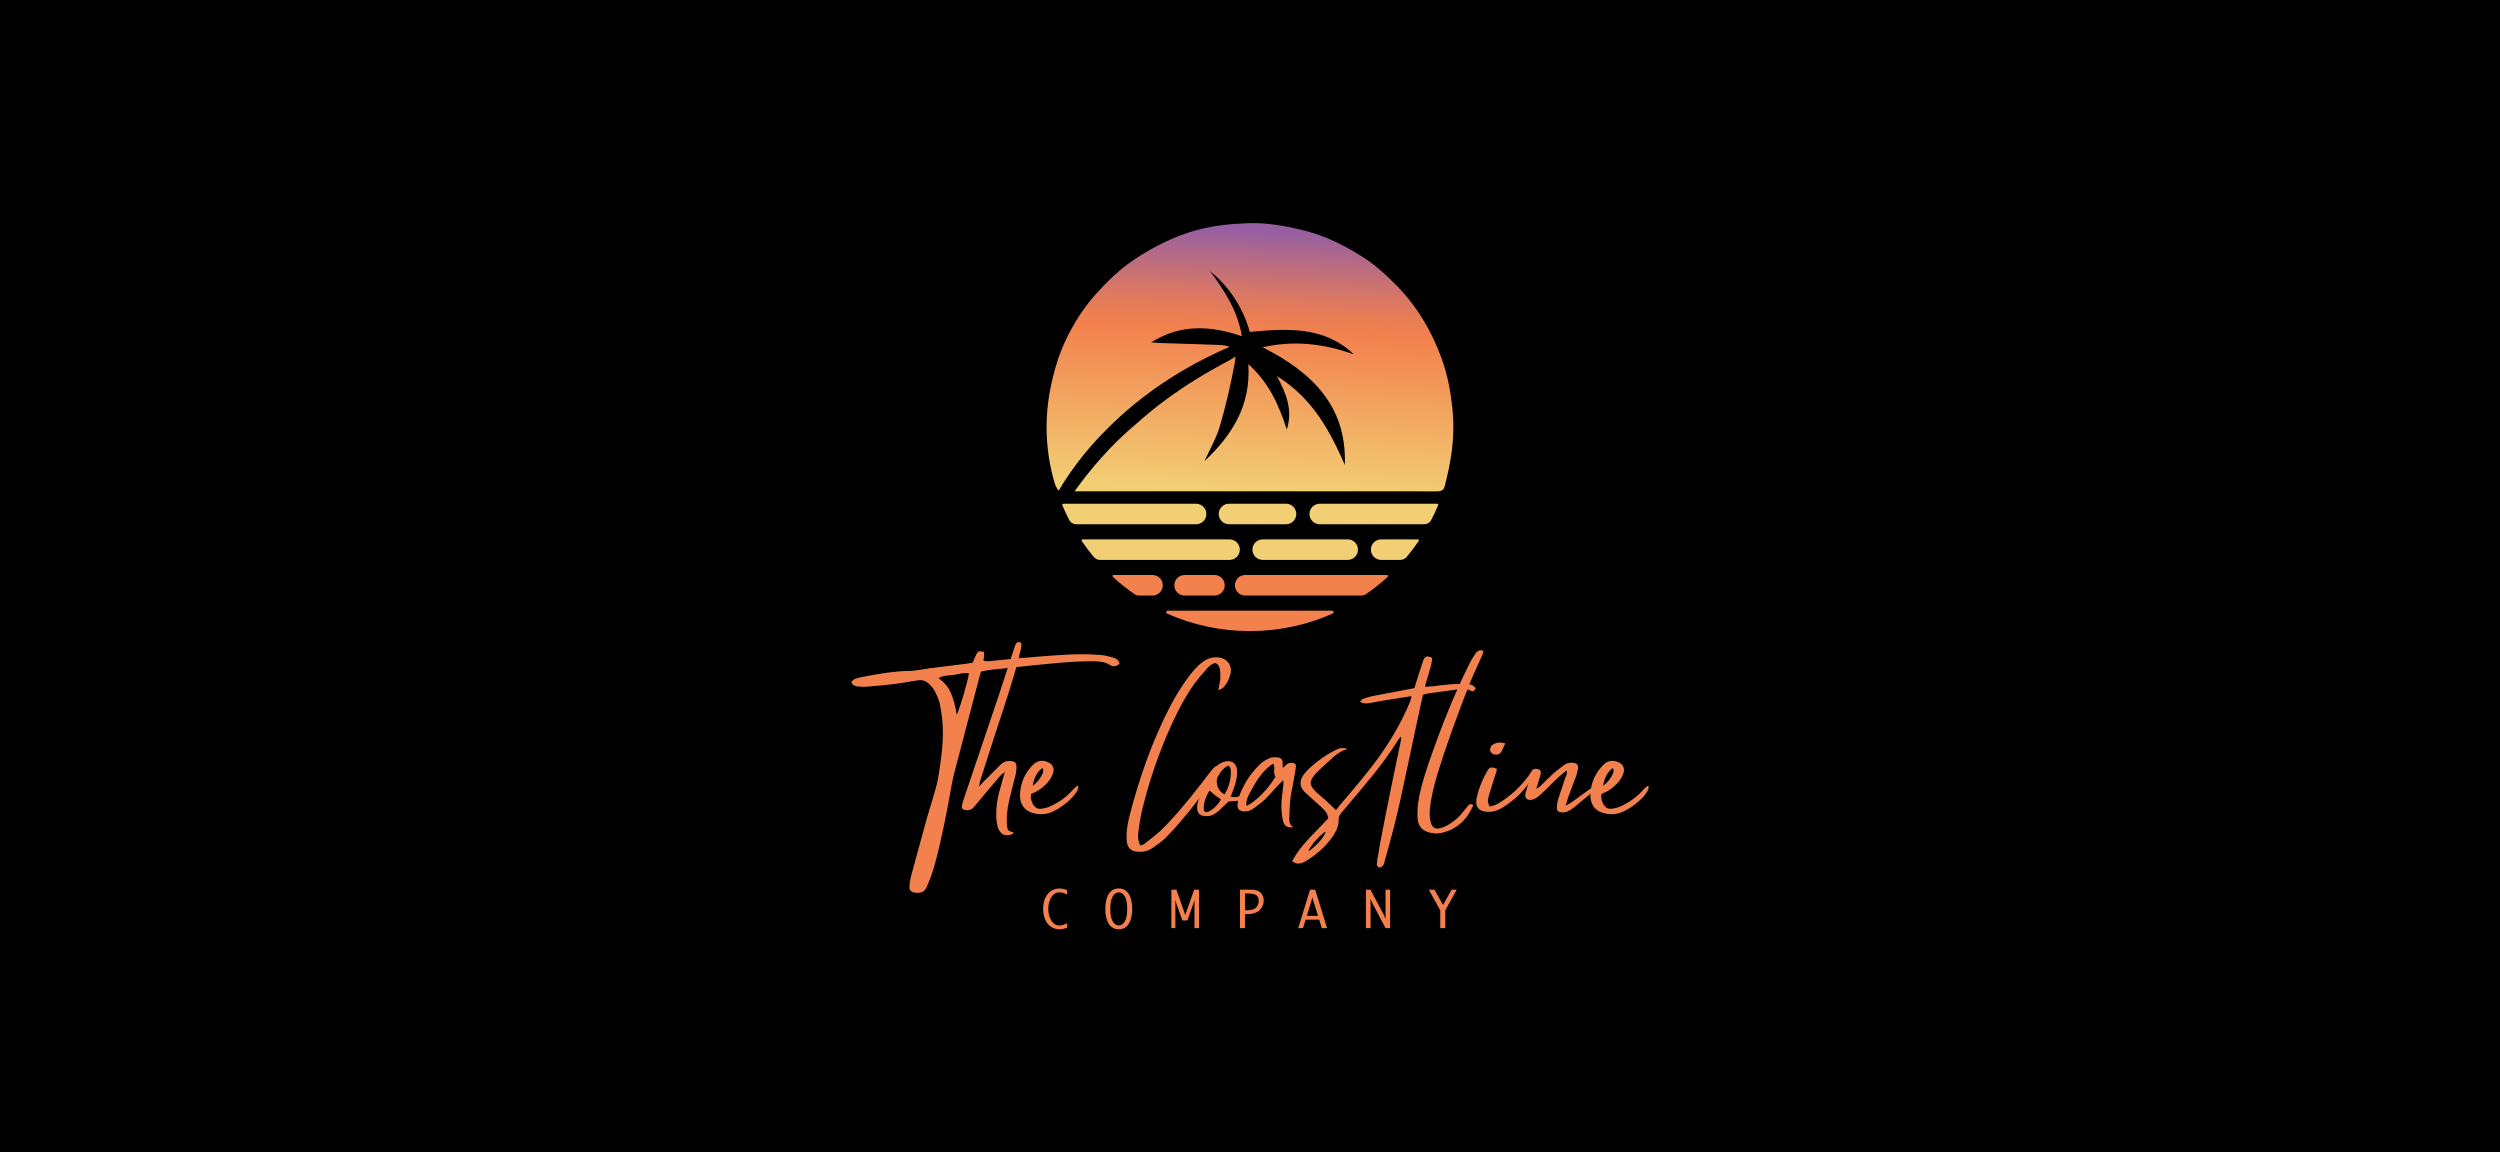 <?xml version="1.0" encoding="UTF-8"?>
<svg id="Capa_1" data-name="Capa 1" xmlns="http://www.w3.org/2000/svg" xmlns:xlink="http://www.w3.org/1999/xlink" viewBox="0 0 1460 673">
  <defs>
    <linearGradient id="Degradado_sin_nombre_32" data-name="Degradado sin nombre 32" x1="697.93" y1="134.63" x2="697.93" y2="134.6" gradientUnits="userSpaceOnUse">
      <stop offset=".08" stop-color="#f2ce74"/>
      <stop offset=".47" stop-color="#f2814e"/>
      <stop offset=".51" stop-color="#ea7e54"/>
      <stop offset=".57" stop-color="#d67667"/>
      <stop offset=".65" stop-color="#b56a85"/>
      <stop offset=".72" stop-color="#965fa2"/>
    </linearGradient>
    <linearGradient id="Degradado_sin_nombre_32-2" data-name="Degradado sin nombre 32" x1="626.46" y1="212.41" x2="628.55" y2="162.29" xlink:href="#Degradado_sin_nombre_32"/>
    <linearGradient id="Degradado_sin_nombre_32-3" data-name="Degradado sin nombre 32" x1="727.69" y1="304.65" x2="737.53" y2="68.18" xlink:href="#Degradado_sin_nombre_32"/>
  </defs>
  <rect x="0" y="-10.9" width="1460" height="702"/>
  <g>
    <g>
      <path d="M623.22,541.77c-1.68.63-3.19.94-4.52.94-1.76,0-3.38-.47-4.85-1.41s-2.63-2.34-3.45-4.2c-.82-1.86-1.23-3.96-1.23-6.31s.41-4.42,1.22-6.27,1.96-3.26,3.43-4.22,3.1-1.43,4.88-1.43c1.33,0,2.84.31,4.52.94v2.67c-1.55-.9-3.1-1.36-4.64-1.36-1.16,0-2.22.4-3.18,1.19s-1.74,1.95-2.32,3.49c-.59,1.53-.88,3.2-.88,4.99s.3,3.51.91,5.06c.61,1.55,1.39,2.7,2.33,3.47s1.99,1.15,3.14,1.15c1.53,0,3.07-.45,4.64-1.35v2.65Z" fill="#f2814e"/>
      <path d="M653.36,542.71c-2.55,0-4.5-1.08-5.85-3.23-1.35-2.15-2.02-5.05-2.02-8.7s.67-6.54,2.02-8.69c1.35-2.15,3.3-3.23,5.85-3.23s4.51,1.08,5.85,3.23c1.34,2.15,2.01,5.05,2.01,8.69s-.67,6.55-2.01,8.7c-1.34,2.15-3.29,3.23-5.85,3.23ZM653.36,540.47c1.41,0,2.59-.8,3.53-2.4.94-1.6,1.41-4.03,1.41-7.28s-.47-5.67-1.41-7.27c-.94-1.6-2.12-2.4-3.53-2.4s-2.59.8-3.53,2.4c-.94,1.6-1.41,4.03-1.41,7.27s.47,5.68,1.41,7.28c.94,1.6,2.12,2.4,3.53,2.4Z" fill="#f2814e"/>
      <path d="M686.43,542.03h-2.36v-22.48h2.94l5.19,14.8,5.2-14.8h2.86v22.48h-2.69v-14.33l.07-1.97h-.08l-.64,1.97-3.48,9.84h-2.92l-3.52-9.84-.57-1.97h-.08l.07,1.97v14.33Z" fill="#f2814e"/>
      <path d="M727.06,533.83v8.2h-2.93v-22.48h5.59c2.3,0,3.97.26,5.03.77,1.05.52,1.86,1.27,2.42,2.27.56.99.84,2.1.84,3.33,0,1.44-.38,2.78-1.13,4.03-.75,1.25-1.8,2.2-3.15,2.87-1.35.67-3.17,1.01-5.48,1.01h-1.19ZM727.06,531.59h1.26c1.81,0,3.15-.23,4.03-.7.88-.47,1.55-1.14,2.03-2.02.47-.88.71-1.83.71-2.86,0-1.3-.42-2.32-1.27-3.08-.85-.75-2.51-1.13-5-1.13h-1.75v9.79Z" fill="#f2814e"/>
      <path d="M760.97,542.03h-2.81l6.93-22.48h2.97l6.97,22.48h-3.09l-1.53-4.94h-7.91l-1.53,4.94ZM763.19,534.85h6.56l-2.71-8.53-.63-2.28-.57,2.28-2.65,8.53Z" fill="#f2814e"/>
      <path d="M800.39,542.03h-2.69v-22.48h2.64l7.94,14.96.87,2.23h.07l-.07-2.23v-14.96h2.69v22.48h-2.69l-7.72-14.71-1.08-2.36.06,2.33v14.74Z" fill="#f2814e"/>
      <path d="M841.11,542.03v-10.4l-6.7-12.08h3.31l5.02,8.93,5-8.93h3l-6.7,12.08v10.4h-2.93Z" fill="#f2814e"/>
    </g>
    <g>
      <path d="M500.56,400.84c-1.83-.25-2.97-1.1-3.41-2.56.06-.06.22-.22.47-.47.25-.25.47-.47.66-.66s.38-.35.57-.47c1.01-.44,2.27-.82,3.79-1.14,11.63-2.4,20.91-3.63,27.86-3.7,1.26,0,2.61-.09,4.03-.28,1.42-.19,3.02-.43,4.79-.71,1.77-.28,3.09-.49,3.98-.62,2.34-.32,5.8-.74,10.38-1.28,4.58-.54,8.01-.96,10.28-1.28.13,0,1.48-.22,4.08-.66,1.33-3.1,2.05-4.77,2.18-5.02.51-.88,1.01-1.41,1.52-1.56.5-.16,1.52-.05,3.03.33,0,.57-.05,1.45-.14,2.65-.09,1.2-.17,2.05-.24,2.56,1.9.13,2.87.19,2.94.19,1.77-.19,5.35-.55,10.76-1.09,5.4-.54,9.59-.9,12.56-1.09.63-.06,1.61-.16,2.94-.28,4.36-.38,7.74-.65,10.14-.81,2.4-.16,5.48-.35,9.24-.57,3.76-.22,7.26-.3,10.52-.24,3.25.06,6.43.22,9.52.47,1.83.13,4.23.63,7.2,1.52,2.02.57,3.22,1.74,3.6,3.51-.82.89-1.79,1.37-2.89,1.47-1.11.09-2.07-.17-2.89-.81-2.15-1.39-5.34-2.08-9.57-2.08-6.57-.06-14.94.41-25.11,1.42-4.93.44-14.41,1.42-28.43,2.94-3.48.32-6.48.66-9,1.04-.13,0-1.14.22-3.03.66-.51,1.64-.76,2.5-.76,2.56-8.78,33.61-13.65,52.19-14.59,55.73-.57,2.08-1.09,4.33-1.56,6.73-.47,2.4-.96,5.09-1.47,8.06-.51,2.97-.92,5.25-1.23,6.82-3.1,15.79-5.78,27.48-8.06,35.07-1.01,3.41-2.31,6.92-3.89,10.52-.7,1.58-1.6,2.64-2.7,3.17-1.11.54-2.54.68-4.31.43-2.34-.32-3.41-1.55-3.22-3.7.19-2.27.5-4.26.95-5.97,3.35-12.45,6.48-23.88,9.38-34.31.44-1.45,1.31-4.33,2.61-8.62,1.29-4.3,2.26-7.64,2.89-10.05.76-3.03,1.55-7.58,2.37-13.65,1.2-8.78,1.61-15.98,1.23-21.61-.25-3.92-.82-8.06-1.71-12.41-.44-2.02-1.39-4.42-2.84-7.2-.7-1.39-1.83-2.84-3.41-4.36-1.96-1.9-4.2-2.59-6.73-2.09-4.55.82-9.26,1.55-14.12,2.18-4.67.57-9.86,1.08-15.54,1.52-1.39.13-3.25.06-5.59-.19ZM548.04,396.01c3.41,2.4,5.84,5.31,7.3,8.72,1.45,3.41,2.59,7.68,3.41,12.79.57-1.26,1.41-3.62,2.51-7.06,1.1-3.44,2.12-6.87,3.03-10.28.92-3.41,1.44-5.72,1.56-6.92-.51-.19-1.25-.25-2.23-.19-.98.06-1.74.14-2.27.24-.54.09-1.28.24-2.23.43-.95.19-1.67.32-2.18.38-.44.06-1.14.14-2.08.24-.95.09-1.72.18-2.32.24-.6.06-1.33.22-2.18.47-.85.25-1.63.57-2.32.95Z" fill="#f2814e"/>
      <path d="M596.09,375.16c.51.7.57,1.86.19,3.51-.82,3.6-1.64,6.92-2.46,9.95-2.02,7.46-6.38,21.26-13.08,41.42-1.33,4.04-4.11,12.7-8.34,25.97,0,.06-.22,1.17-.66,3.32,2.02-2.21,3.09-3.35,3.22-3.41,4.23-4.3,7.36-7.42,9.38-9.38,1.71-1.64,3.73-2.34,6.07-2.08,1.2.13,2.04.44,2.51.95.47.51.71,1.36.71,2.56,0,1.52-.16,2.94-.47,4.26-.44,1.83-1.49,5.94-3.13,12.32-1.39,5.5-2.09,10.17-2.09,14.03,0,1.33.03,2.37.09,3.13.13,1.64.39,2.68.81,3.13.41.44,1.47.88,3.17,1.33-.57,1.01-1.77,1.55-3.6,1.61-1.77.06-3.16-.54-4.17-1.8-.76-.95-1.26-1.86-1.52-2.75-.44-1.77-.73-3.44-.85-5.02-.32-5.88.41-11.72,2.18-17.53.13-.63,1.04-3.92,2.75-9.86-1.45,1.08-2.18,1.64-2.18,1.71-2.97,3.41-5.94,6.89-8.91,10.42-.82,1.01-1.99,2.43-3.51,4.26-1.52,1.83-2.59,3.13-3.22,3.89-1.45,1.77-3.32,2.4-5.59,1.9-1.39-.32-1.93-1.17-1.61-2.56.19-1.01.54-2.27,1.04-3.79,1.08-3.16,4.08-12.04,9-26.63s8.72-25.81,11.37-33.64c0-.06,2.78-8.56,8.34-25.49.69-2.21,1.2-3.7,1.52-4.45.51-1.33,1.52-1.74,3.03-1.23Z" fill="#f2814e"/>
      <path d="M628.98,458.94l.76.19c-.19,1.33-.28,2.02-.28,2.09-1.08,1.83-2.05,3.22-2.94,4.17-3.35,3.6-7.2,6.44-11.56,8.53-3.73,1.77-7.68,2.05-11.85.85-2.53-.69-4.44-2.02-5.73-3.98-1.29-1.96-1.85-4.39-1.66-7.3.32-6.32,2.72-11.81,7.2-16.49,2.72-2.84,5.81-3.44,9.29-1.8,1.39.63,2.32,1.58,2.8,2.84.47,1.26.39,2.65-.24,4.17-.57,1.52-1.55,3.1-2.94,4.74-2.59,2.97-5.81,5.21-9.67,6.73-.38,1.9-.03,3.85,1.04,5.88,1.2,2.09,2.78,3,4.74,2.75,2.15-.25,3.95-.73,5.4-1.42,5.43-2.46,9.98-5.84,13.65-10.14.25-.25.92-.85,1.99-1.8ZM608.79,448.51c-3.03,2.15-4.93,5.62-5.69,10.42,2.4-1.77,4.3-4.08,5.69-6.92.63-1.39.63-2.56,0-3.51Z" fill="#f2814e"/>
      <path d="M714.27,401.7c-.19.13-.4.25-.62.38-.22.13-.55.28-1,.47-.44.19-.82.38-1.14.57.69-4.04,1.07-6.22,1.14-6.54.13-2.02.06-3.85-.19-5.5-.32-1.96-1.17-3.25-2.56-3.89-1.58.19-3.16,1.17-4.74,2.94-3.35,3.73-5.84,6.7-7.49,8.91-4.36,6.07-8.69,13.74-12.98,23.03-7.77,16.81-13.84,34.53-18.2,53.17-.51,2.21-1.11,6.03-1.8,11.47-.13,1.52-.13,2.62,0,3.32.13.69.5,1.93,1.14,3.7.19-.06.44-.13.76-.19.32-.06.6-.14.85-.24.25-.09.47-.21.66-.33,5.05-3.92,8.18-6.44,9.38-7.58,6.7-6.38,14.75-15.67,24.17-27.86.51-.63,1.41-1.82,2.7-3.55,1.29-1.74,2.32-3.05,3.08-3.93.82-1.07,1.52-1.8,2.09-2.18.13-.13.32-.2.57-.24.25-.03.51-.03.76,0,.25.03.54.02.85-.05-.38,1.52-1.36,3.57-2.94,6.16-5.18,8.47-11.63,17.15-19.33,26.06-3.22,3.79-6.25,7.08-9.1,9.86-1.83,1.71-4.23,3.54-7.2,5.5-2.53,1.71-5.28,2.46-8.25,2.27-2.21-.06-3.87-.63-4.98-1.71-1.11-1.08-1.75-2.72-1.94-4.93-.25-3.98.22-8.4,1.42-13.27,6.07-24.07,13.96-45.55,23.69-64.44,3.03-5.94,6.6-11.72,10.71-17.34,2.53-3.54,5.15-6.41,7.87-8.62,2.91-2.4,6.1-3.47,9.57-3.22,1.77.13,3.28.65,4.55,1.56,1.26.92,2.15,2.1,2.65,3.55.51,1.45.54,3.07.09,4.83-.76,3.1-2.18,5.72-4.26,7.87Z" fill="#f2814e"/>
      <path d="M724.31,464.81c.57-.19.96-.27,1.18-.24.22.03.68.24,1.37.62-1.14,1.2-2.2,1.94-3.17,2.23-.98.28-3.05.49-6.21.62-2.78,2.72-4.39,4.26-4.83,4.64-2.27,2.21-4.33,3.47-6.16,3.79-1.71.25-3.19.19-4.45-.19-2.4-.76-3.32-2.91-2.75-6.44.25-1.96,1.08-4.2,2.46-6.73.13-.25,1.14-1.93,3.03-5.02-.13-3.1,1.07-6,3.6-8.72,2.34-2.59,4.67-4.14,7.01-4.64,1.01-.19,1.86-.25,2.56-.19,3.16.44,4.67,2.81,4.55,7.11-.13,2.78-.89,5.97-2.27,9.57,0,.06-.51,1.39-1.52,3.98,1.45.57,3.32.44,5.59-.38ZM704.79,474.29c1.2-.19,2.67-1.07,4.41-2.65,1.74-1.58,3.02-3.19,3.84-4.83-2.08-1.39-3.19-2.15-3.32-2.27-.19-.13-1.3-1.07-3.32-2.84-1.26,1.77-2.31,4.14-3.13,7.11-.25.95-.35,2.21-.28,3.79.06.63.25,1.09.57,1.37.32.28.73.4,1.23.33ZM715.12,463.96c2.53-4.23,3.76-8.66,3.7-13.27,0-1.83-.47-3.03-1.42-3.6-2.4,1.01-4.49,3.22-6.25,6.63-.63,1.26-.76,2.75-.38,4.45.63,2.65,2.08,4.58,4.36,5.78Z" fill="#f2814e"/>
      <path d="M755.3,456.95c-.06.38-.35,1.83-.85,4.36-.51,2.53-.82,4.49-.95,5.88-.25,2.15-.44,5.88-.57,11.18,0,2.15.79,3.76,2.37,4.83-2.02.06-3.46-.21-4.31-.81-.85-.6-1.47-1.79-1.85-3.55-.82-3.98-1.04-7.87-.66-11.66.06-.69.14-1.48.24-2.37.09-.88.19-1.67.28-2.37.09-.69.19-1.48.28-2.37.09-.88.17-1.67.24-2.37,0-.06-.03-.76-.09-2.08-1.77,1.71-2.69,2.59-2.75,2.65-.63.7-1.47,1.61-2.51,2.75-1.04,1.14-2.01,2.2-2.89,3.17-.89.98-1.74,1.88-2.56,2.7-1.58,1.45-3.73,3.16-6.44,5.12-1.77,1.33-3.63,1.96-5.59,1.9-1.45-.13-2.5-.49-3.13-1.09-.63-.6-.92-1.59-.85-2.99.13-1.58.38-3,.76-4.26,2.72-7.64,6.92-14.12,12.6-19.43,1.33-1.26,3-2.34,5.02-3.22,1.2-.57,2.62-.79,4.26-.66.44,0,.84.03,1.18.09.35.06.66.16.95.28.28.13.52.28.71.47s.36.41.52.66c.16.25.25.54.28.85.03.32.06.68.09,1.09.03.41.01.87-.05,1.37l.19,1.42c.88-.88,1.58-1.55,2.09-1.99.82-.76,1.9-1.1,3.22-1.04,1.71.13,2.46.95,2.27,2.46-.25,1.96-.76,4.96-1.52,9ZM727.91,470.69c2.72-1.26,5.73-3.57,9.05-6.92,3.32-3.35,5.95-6.76,7.91-10.24-.63-.76-.87-2.01-.71-3.74.16-1.74-.05-3.02-.62-3.84-4.68,2.84-9.07,8.28-13.17,16.3-.06.06-.22.33-.47.81-.25.47-.4.76-.43.85-.03.09-.17.38-.43.85-.25.47-.38.77-.38.9s-.09.43-.28.9c-.19.47-.28.79-.28.95s-.06.51-.19,1.04c-.13.54-.14.89-.05,1.04.09.16.11.52.05,1.09Z" fill="#f2814e"/>
      <path d="M804.35,502.01c.74-4.53,1.38-8.09,1.75-10.09,3.45-18.72,11.61-57.54,11.94-59.02,0-.01,0-.03,0-.04.01-.12.11-.78.28-1.96.1-.68-.17-.79-.59-.26-.65.81-1.01,1.27-1.1,1.37,0,.01-.02.03-.03.04-5.31,8.52-12.28,17.87-20.93,28.03-7.96,9.42-12.07,14.28-12.32,14.6-1.14,1.33-1.67,2.75-1.61,4.26.13,2.59-.79,5.43-2.75,8.53-3.92,6-9.32,11.12-16.21,15.35-2.09,1.27-4.02,1.74-5.79,1.42,0,0,0,0,0,0-.12-.03-.83-.39-2.14-1.07-.17-.09-.23-.3-.13-.47,1.42-2.39,2.18-3.67,2.28-3.85,0,0,.01-.02.02-.03,2.53-3.78,6.18-8.07,10.97-12.86,0,0,.02-.02.02-.02.25-.31,2.77-2.92,7.56-7.84.06-.06.11-.18.1-.27-.11-1.66-.96-3.34-2.55-5.06-.7-.76-2.72-2.62-6.07-5.59-.19-.19-.93-.85-2.23-1.99-1.3-1.14-2.26-2.02-2.89-2.65-3.03-3.16-3.22-6.54-.57-10.14.51-.69,1.04-1.36,1.61-1.99,4.67-4.74,9.98-8.69,15.92-11.85,1.71-.95,3.06-1.48,4.08-1.61.72-.09,1.72-.07,3,.07.85.09.88.38.07.65-2.37.79-4.72,2.19-7.05,4.21-4.93,4.36-8.31,7.49-10.14,9.38-2.34,2.46-3.46,4.52-3.36,6.16.09,1.64,1.37,3.57,3.84,5.78.51.44,1.1.96,1.8,1.56.69.6,1.37,1.17,2.04,1.71.66.54,1.25,1.06,1.75,1.56.24.18,1.92,1.8,5.03,4.85.15.15.38.13.5-.04.93-1.25,1.42-1.91,1.48-1.97,1.07-1.26,2.38-2.81,3.93-4.64,1.55-1.83,2.91-3.43,4.08-4.79,1.17-1.36,2.46-2.91,3.89-4.64,1.42-1.74,2.73-3.36,3.93-4.88,9.92-12.13,17.85-24.67,23.79-37.62,1.44-3.06,2.36-5.49,2.75-7.29.06-.27-.12-.45-.39-.41-10.44,1.66-16.44,2.61-18,2.86-.63.13-1.36.27-2.18.43-.82.16-1.64.32-2.46.47-.82.16-1.55.27-2.18.33-1.81.29-3.32.07-4.54-.66-.17-.1-.2-.32-.08-.48.09-.12.19-.24.31-.38.22-.25.41-.46.57-.62s.3-.27.43-.33c2.46-.88,4.39-1.45,5.78-1.71.5-.13,7.16-1.39,19.98-3.79,0,0,.02,0,.03,0,.19-.01,1.6-.29,4.24-.81.11-.02.23-.13.26-.24,1.79-5.88,2.82-9.13,3.07-9.75,1.07-3.27,1.79-5.45,2.17-6.53,0,0,0-.02.01-.03.5-1.13,1.09-1.77,1.75-1.93.63-.15,1.67.06,3.13.62.13.05.23.2.22.34-.16,2.13-.82,5.05-1.97,8.75-1.09,3.49-1.81,6-2.17,7.52-.06.24.1.42.35.41,2.35-.16,3.62-.25,3.8-.25,0,0,.02,0,.03,0,.35-.06,1.92-.25,4.72-.57,2.84-.32,4.99-.54,6.44-.66,2.78-.19,5.81-.22,9.1-.09,2.45.06,4.13.87,5.03,2.41.05.08.06.22.02.3-.26.61-.65,1.03-1.17,1.26-.57.25-1.11.22-1.61-.09-.63-.32-1.25-.55-1.85-.71-.6-.16-1.31-.24-2.13-.24h-1.75c-.35,0-1.06.08-2.13.24-1.05.16-1.68.23-1.88.24,0,0-.02,0-.03,0-3.92.51-9.06,1.2-15.43,2.08-.06,0-.91.23-2.55.7-.11.03-.22.15-.24.26-.73,3.03-1.09,4.61-1.09,4.73-6.32,29.32-10.33,48.08-12.04,56.29-2.1,9.81-5.32,22.35-9.68,37.6-.11.38-.44.91-.74,1.16-.03.03-.06.05-.08.06-.28.23-1.18.96-1.95.82-.66-.12-1.23-.88-1.39-1.84.11-.93.22-1.86.33-2.79ZM773.97,486.31c.17-.57-.08-.73-.53-.36-4.25,3.52-7.36,7.15-9.32,10.9l.58-.08s.12-.04.15-.06c3.82-2.83,6.73-5.94,8.74-9.33.04,0,.17-.35.38-1.06Z" fill="#f2814e"/>
      <path d="M839.55,451.83c-2.4,7.83-3.89,14.59-4.45,20.28-.32,3.35-.16,6.07.47,8.15.5,1.64,1.2,2.72,2.08,3.22.88.51,2.15.54,3.79.09,1.33-.38,2.78-1.01,4.36-1.9,3.47-1.96,6.57-4.74,9.29-8.34,1.26-1.64,2.08-2.65,2.46-3.03.82-.88,1.71-.95,2.65-.19.06.25.09.41.09.47-4.04,9.03-10.52,14.37-19.43,16.02-1.45.25-3.16.19-5.12-.19-4.87-.89-7.49-3.7-7.87-8.43-.19-3.03-.06-6.19.38-9.48.76-5.62,2.81-13.3,6.16-23.03,7.45-21.67,15.19-40.62,23.22-56.86,1.14-2.34,2.43-4.58,3.89-6.73,1.26-1.96,2.87-2.56,4.83-1.8l-.19,1.33c-.57,1.33-1.37,3.13-2.42,5.4-1.04,2.27-1.99,4.36-2.84,6.26-.85,1.9-1.63,3.7-2.32,5.4-7.96,20.16-14.31,37.94-19.05,53.36Z" fill="#f2814e"/>
      <path d="M895.85,449.84c.06,1.14.09,1.74.09,1.8-.82,1.77-1.55,3.19-2.18,4.26-3.79,6.13-9.23,11.37-16.3,15.73-2.84,1.83-5.84,2.65-9,2.46-4.74-.25-6.82-2.68-6.26-7.3.13-.63.25-1.2.38-1.71,1.14-4.93,3.13-9.86,5.97-14.78.63-1.2,1.31-1.88,2.04-2.04.73-.16,1.88.05,3.46.62.06.44.06.85,0,1.23-.06.38-.22.92-.47,1.61-.25.7-.41,1.11-.47,1.23-2.02,6.44-3.25,10.43-3.7,11.94-.38,1.2-.54,2.34-.47,3.41,0,.13.28,1.01.85,2.65,1.71-.06,3.79-.85,6.25-2.37,6.38-3.98,11.94-9.16,16.68-15.54.06-.06.28-.41.66-1.04.38-.63.74-1.1,1.09-1.42.35-.32.81-.57,1.37-.76ZM875.95,439.98c-.82.63-1.77.87-2.84.71-1.08-.16-1.9-.65-2.46-1.47-.44-.69-.54-1.5-.28-2.42.25-.92.79-1.59,1.61-2.04,1.96-1.2,4.33-1.42,7.11-.66-1.2,2.72-1.9,4.23-2.09,4.55-.19.44-.54.89-1.04,1.33Z" fill="#f2814e"/>
      <path d="M924.09,463.96c.44-.25,1.34-.9,2.7-1.94,1.36-1.04,2.57-1.83,3.65-2.37,1.07-.54,2.24-.87,3.51-1l-.95,1.42c-6.95,5.81-11.63,9.7-14.03,11.66-1.2.95-2.56,1.74-4.08,2.37-.89.32-1.99.41-3.32.28-1.64-.19-2.43-1.07-2.37-2.65.06-1.9.28-3.44.66-4.64.51-1.64,1.26-3.95,2.27-6.92,1.01-2.97,1.71-5.05,2.08-6.25.06-.13.19-.39.38-.81.19-.41.32-.74.38-1,.06-.25.09-.57.09-.95s-.06-.79-.19-1.23c-3.16,2.59-4.83,3.98-5.02,4.17-.95.89-2.26,2.16-3.93,3.84-1.67,1.67-2.83,2.83-3.46,3.46-1.83,1.77-3.35,3.13-4.55,4.08-1.01.76-2.02,1.26-3.03,1.52-1.58.32-2.73.11-3.46-.62-.73-.73-.87-1.88-.43-3.46.19-.76,1.45-5.18,3.79-13.27l1.71-.66c1.45,0,2.42.27,2.89.81.47.54.55,1.5.24,2.89-.13.32-.95,3-2.46,8.06,1.45-.95,2.21-1.45,2.27-1.52.32-.32,1.37-1.37,3.17-3.17,1.8-1.8,3.21-3.14,4.22-4.03,1.14-1.07,3.41-2.87,6.82-5.4,1.2-.88,2.68-1.29,4.45-1.23,1.39.06,2.35.4,2.89,1,.54.6.71,1.53.52,2.8-.19,1.2-.6,2.72-1.23,4.55-.51,1.39-1.28,3.43-2.32,6.11-1.04,2.69-1.79,4.69-2.23,6.02-.06.13-.51,1.67-1.33,4.64,1.58-.76,3.46-1.96,5.64-3.6,2.18-1.64,3.52-2.62,4.03-2.94Z" fill="#f2814e"/>
      <path d="M962.09,458.94l.76.19c-.19,1.33-.28,2.02-.28,2.09-1.08,1.83-2.05,3.22-2.94,4.17-3.35,3.6-7.2,6.44-11.56,8.53-3.73,1.77-7.68,2.05-11.85.85-2.53-.69-4.44-2.02-5.73-3.98-1.29-1.96-1.85-4.39-1.66-7.3.32-6.32,2.72-11.81,7.2-16.49,2.72-2.84,5.81-3.44,9.29-1.8,1.39.63,2.32,1.58,2.8,2.84.47,1.26.39,2.65-.24,4.17-.57,1.52-1.55,3.1-2.94,4.74-2.59,2.97-5.81,5.21-9.67,6.73-.38,1.9-.03,3.85,1.04,5.88,1.2,2.09,2.78,3,4.74,2.75,2.15-.25,3.95-.73,5.4-1.42,5.43-2.46,9.98-5.84,13.65-10.14.25-.25.92-.85,1.99-1.8ZM941.9,448.51c-3.03,2.15-4.93,5.62-5.69,10.42,2.4-1.77,4.3-4.08,5.69-6.92.63-1.39.63-2.56,0-3.51Z" fill="#f2814e"/>
    </g>
    <g>
      <path d="M697.9,134.63s.05-.01.07-.02c-.02,0-.05.01-.07.02Z" fill="url(#Degradado_sin_nombre_32)"/>
      <g>
        <path d="M618.09,209.18c4.33-12.15,10.59-23.4,18.4-33.36-4.15,5.11-7.76,10.59-10.84,16.31-2.91,5.41-5.59,11.06-7.56,17.05Z" fill="url(#Degradado_sin_nombre_32-2)"/>
        <path d="M848.44,241.22c-.97-11.01-2.81-21.75-6.65-32.19-5.78-15.75-14.05-29.83-25.82-41.9-6.34-6.5-13.04-12.64-20.66-17.39-10.28-6.42-21.11-11.91-33.07-14.96-11.12-2.84-22.37-4.85-33.78-4.42-10.29.38-20.52,1.47-30.5,4.27-.02,0-.05.01-.07.02-1.85.52-3.68,1.1-5.51,1.74-10.82,3.8-20.81,8.99-30.26,15.37-8.51,5.75-15.75,12.83-22.57,20.47-1.05,1.18-2.08,2.39-3.07,3.61-7.81,9.96-14.07,21.21-18.4,33.36-.06.17-.11.34-.17.51-4.12,12.8-6.68,25.81-6.71,39.19-.02,11.29,1.51,22.46,4.77,33.35.87,2.9,2.35,4.25,2.35,4.25l.46-.79c.88-1.5,1.75-2.92,2.67-4.35,10.38-16.11,20.57-26.32,25.47-31.23,19.55-19.59,43.48-35.59,71.13-47.56-1.48-.67-3.45-1.02-5.95-1.12-11.37-.46-22.75-.73-34.12-1.11-1.88-.06-3.76-.27-5.65-.41,16.89-10.64,34.38-9.98,52.91-3.57-2.41-14.86-10.06-26.47-18.65-38.08,3.52,2.84,7.64,6.72,11.57,11.87,6.8,8.91,10.06,17.72,11.7,23.68,21.44-1.88,43.09-3.66,60.75,13.07-16.96-5.95-34.14-8.39-53.22-4.09,29.2,14.83,49.2,34.56,47.99,68.69-8.76-19.9-18.76-38.84-39.65-51.89,5.4,10.32,9.37,19.46,5.78,31.26-4.85-14.89-10.69-27.67-22.49-38.2,1.61,24.08-9.5,41.52-25.61,56.65,3.07-6.82,6.95-13.41,9.02-20.52,3.55-12.17,6.38-24.59,8.7-37.05.25-1.35.36-2.54.33-3.58-.11.08-.22.15-.32.23-.84.6-1.71,1.23-2.7,1.75-31.05,16.4-46.21,29.76-54.36,36.94-1.24,1.09-2.31,2.04-3.28,2.85-4.94,4.16-17.94,15.94-32.05,35.27-.42.57-.83,1.15-1.24,1.72,34.05,0,68.1,0,102.16,0,25.85,0,51.69,0,77.54,0,10.66,0,21.32-.02,31.99.04,2.3.01,3.88-.55,4.53-3.07,3.63-13.99,5.98-28.08,4.7-42.63Z" fill="url(#Degradado_sin_nombre_32-3)"/>
        <path d="M698.52,294.17h-77.53c-.46,0-.77.47-.59.89,1.22,2.9,2.55,5.75,3.98,8.53.82,1.6,2.47,2.59,4.27,2.59h69.88c3.32,0,6-2.69,6-6s-2.69-6-6-6Z" fill="#f2ce74"/>
        <path d="M839.28,294.17h-68.55c-3.32,0-6,2.69-6,6s2.69,6,6,6h60.9c1.79,0,3.44-1,4.27-2.59,1.43-2.78,2.76-5.63,3.98-8.53.18-.42-.14-.89-.59-.89Z" fill="#f2ce74"/>
        <path d="M751.04,294.17h-33.3c-3.32,0-6,2.69-6,6s2.69,6,6,6h33.3c3.32,0,6-2.69,6-6s-2.69-6-6-6Z" fill="#f2ce74"/>
        <path d="M718.05,314.99h-85.76c-.52,0-.82.58-.53,1,2.18,3.2,4.51,6.3,6.99,9.27.92,1.1,2.27,1.74,3.7,1.74h75.6c3.32,0,6-2.69,6-6s-2.69-6-6-6Z" fill="#f2ce74"/>
        <path d="M681.96,356.62c-.97,0-1.26,1.33-.37,1.73,14.77,6.56,31.12,10.2,48.33,10.2s33.55-3.64,48.33-10.2c.88-.39.61-1.73-.35-1.73-.01,0-.02,0-.03,0h-95.9Z" fill="#f2814e"/>
        <path d="M787.06,314.99h-49.64c-3.32,0-6,2.69-6,6s2.69,6,6,6h49.64c3.32,0,6-2.69,6-6s-2.69-6-6-6Z" fill="#f2ce74"/>
        <path d="M827.98,314.99h-21.38c-3.32,0-6,2.69-6,6s2.69,6,6,6h11.22c1.43,0,2.78-.64,3.7-1.74,2.48-2.97,4.81-6.06,6.99-9.27.29-.43-.01-1-.53-1Z" fill="#f2ce74"/>
        <path d="M673.06,335.8h-22.73c-.58,0-.86.72-.43,1.11,3.95,3.62,8.15,6.97,12.57,10.03.81.56,1.76.86,2.75.86h7.85c3.32,0,6-2.69,6-6s-2.69-6-6-6Z" fill="#f2814e"/>
        <path d="M709.25,335.8h-17.45c-3.32,0-6,2.69-6,6s2.69,6,6,6h17.45c3.32,0,6-2.69,6-6s-2.69-6-6-6Z" fill="#f2814e"/>
        <path d="M809.95,335.8h-82.76c-3.32,0-6,2.69-6,6s2.69,6,6,6h67.88c.98,0,1.94-.3,2.75-.86,4.42-3.06,8.62-6.42,12.57-10.03.43-.39.15-1.11-.43-1.11Z" fill="#f2814e"/>
      </g>
    </g>
  </g>
</svg>